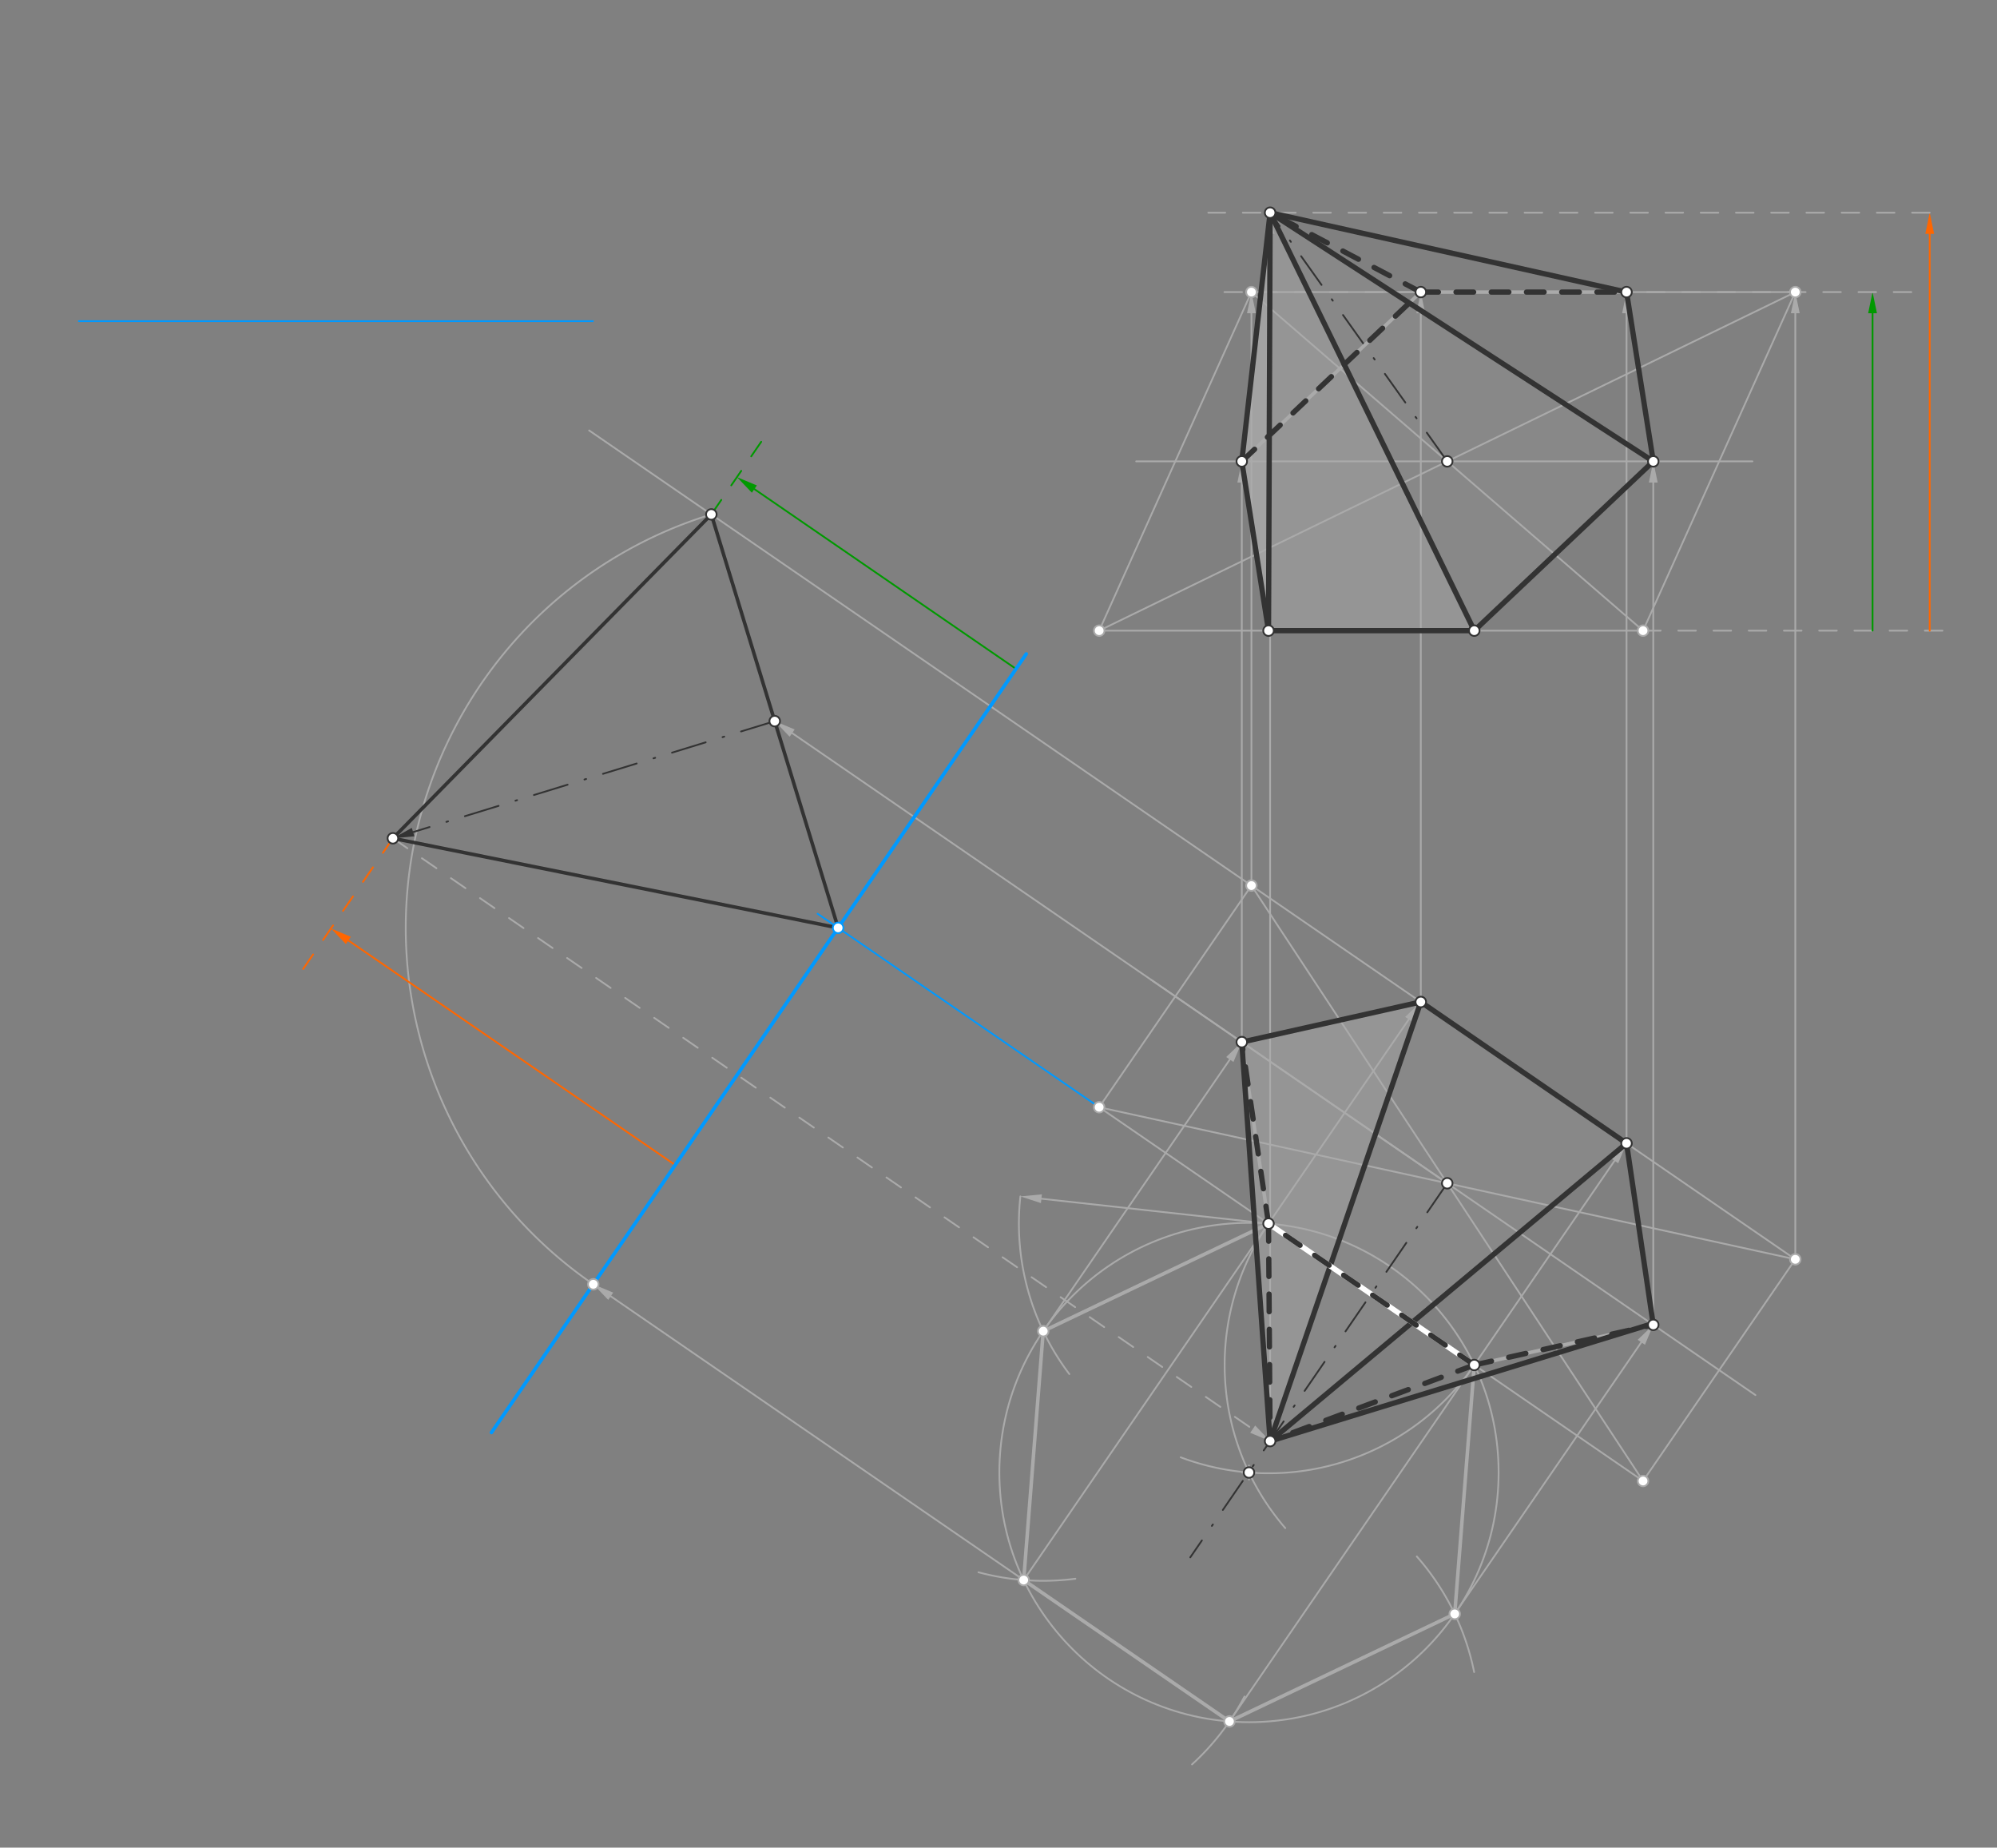 <svg xmlns="http://www.w3.org/2000/svg" class="svg--816" height="100%" preserveAspectRatio="xMidYMid meet" viewBox="0 0 1133.858 1048.819" width="100%"><rect x="0" y="0" width="1133.858" height="1048.819" fill="#808080" stroke="none"/><defs><marker id="marker-arrow" markerHeight="16" markerUnits="userSpaceOnUse" markerWidth="24" orient="auto-start-reverse" refX="24" refY="4" viewBox="0 0 24 8"><path d="M 0 0 L 24 4 L 0 8 z" stroke="inherit"></path></marker></defs><g class="aux-layer--949"><g class="element--733"><g fill="#aaaaaa" opacity="0.5"><path d="M 705.064 591.558 L 806.698 568.772 L 721.151 818.07 L 705.064 591.558 Z" stroke="none"></path></g></g><g class="element--733"><g fill="#aaaaaa" opacity="0.2"><path d="M 806.698 568.772 L 923.517 649.031 L 721.151 818.07 L 806.698 568.772 Z" stroke="none"></path></g></g><g class="element--733"><g fill="#aaaaaa" opacity="0.2"><path d="M 837.066 358 L 938.7 261.906 L 721.151 120.74 L 837.066 358 Z" stroke="none"></path></g></g><g class="element--733"><g fill="#aaaaaa" opacity="0.5"><path d="M 837.066 358 L 720.247 358 L 721.151 120.74 L 837.066 358 Z" stroke="none"></path></g></g><g class="element--733"><g fill="#aaaaaa" opacity="0.8"><path d="M 720.247 358 L 705.064 261.906 L 721.151 120.74 L 720.247 358 Z" stroke="none"></path></g></g><g class="element--733"><line stroke="#aaaaaa" stroke-dasharray="none" stroke-linecap="round" stroke-width="1" x1="624.087" x2="710.538" y1="628.537" y2="502.706"></line></g><g class="element--733"><line stroke="#aaaaaa" stroke-dasharray="none" stroke-linecap="round" stroke-width="1" x1="710.538" x2="1019.339" y1="502.706" y2="714.865"></line></g><g class="element--733"><line stroke="#aaaaaa" stroke-dasharray="none" stroke-linecap="round" stroke-width="1" x1="1019.339" x2="932.888" y1="714.865" y2="840.696"></line></g><g class="element--733"><line stroke="#aaaaaa" stroke-dasharray="none" stroke-linecap="round" stroke-width="1" x1="932.888" x2="624.087" y1="840.696" y2="628.537"></line></g><g class="element--733"><line stroke="#aaaaaa" stroke-dasharray="none" stroke-linecap="round" stroke-width="1" x1="624.087" x2="932.888" y1="358" y2="358"></line></g><g class="element--733"><line stroke="#0099ff" stroke-dasharray="none" stroke-linecap="round" stroke-width="1" x1="44.8" x2="336.65" y1="182.3" y2="182.3"></line></g><g class="element--733"><line stroke="#0099ff" stroke-dasharray="none" stroke-linecap="round" stroke-width="1" x1="624.087" x2="464.2" y1="628.537" y2="518.687"></line></g><g class="element--733"><path d="M 837.066 774.862 A 141.732 141.732 0 0 1 670.38 827.273" fill="none" stroke="#aaaaaa" stroke-dasharray="none" stroke-linecap="round" stroke-width="1"></path></g><g class="element--733"><path d="M 720.247 694.603 A 141.732 141.732 0 0 0 729.755 867.449" fill="none" stroke="#aaaaaa" stroke-dasharray="none" stroke-linecap="round" stroke-width="1"></path></g><g class="element--733"><g class="center--a87"><line x1="705.15" y1="835.9" x2="713.15" y2="835.9" stroke="#aaaaaa" stroke-width="1" stroke-linecap="round"></line><line x1="709.15" y1="831.9" x2="709.15" y2="839.9" stroke="#aaaaaa" stroke-width="1" stroke-linecap="round"></line><circle class="hit--87b" cx="709.15" cy="835.9" r="4" stroke="none" fill="transparent"></circle></g><circle cx="709.15" cy="835.9" fill="none" r="141.732" stroke="#aaaaaa" stroke-dasharray="none" stroke-width="1"></circle></g><g class="element--733"><line stroke="#aaaaaa" stroke-dasharray="none" stroke-linecap="round" stroke-width="1" x1="720.247" x2="591.288" y1="694.603" y2="680.466"></line><path d="M579.359,679.158 l12,2.5 l0,-5 z" fill="#aaaaaa" stroke="#aaaaaa" stroke-width="0" transform="rotate(6.256, 579.359, 679.158)"></path></g><g class="element--733"><path d="M 579.359 679.158 A 141.732 141.732 0 0 0 607.15 780.026" fill="none" stroke="#aaaaaa" stroke-dasharray="none" stroke-linecap="round" stroke-width="1"></path></g><g class="element--733"><path d="M 555.56 892.52 A 141.732 141.732 0 0 0 610.578 896.194" fill="none" stroke="#aaaaaa" stroke-dasharray="none" stroke-linecap="round" stroke-width="1"></path></g><g class="element--733"><path d="M 706.592 963.071 A 141.732 141.732 0 0 1 676.824 1001.583" fill="none" stroke="#aaaaaa" stroke-dasharray="none" stroke-linecap="round" stroke-width="1"></path></g><g class="element--733"><path d="M 804.43 883.539 A 141.732 141.732 0 0 1 836.986 949.169" fill="none" stroke="#aaaaaa" stroke-dasharray="none" stroke-linecap="round" stroke-width="1"></path></g><g class="element--733"><line stroke="#aaaaaa" stroke-dasharray="none" stroke-linecap="round" stroke-width="1" x1="581.234" x2="346.75" y1="896.938" y2="735.837"></line><path d="M336.859,729.042 l12,2.5 l0,-5 z" fill="#aaaaaa" stroke="#aaaaaa" stroke-width="0" transform="rotate(34.491, 336.859, 729.042)"></path></g><g class="element--733"><line stroke="#aaaaaa" stroke-dasharray="none" stroke-linecap="round" stroke-width="1" x1="710.538" x2="334.5" y1="502.706" y2="244.352"></line></g><g class="element--733"><path d="M 336.859 729.042 A 245.488 245.488 0 0 1 403.874 292.015" fill="none" stroke="#aaaaaa" stroke-dasharray="none" stroke-linecap="round" stroke-width="1"></path></g><g class="element--733"><line stroke="#009900" stroke-dasharray="10" stroke-linecap="round" stroke-width="1" x1="403.874" x2="432.74" y1="292.015" y2="250"></line></g><g class="element--733"><line stroke="#009900" stroke-dasharray="none" stroke-linecap="round" stroke-width="1" x1="576.872" x2="428.313" y1="379.7" y2="277.634"></line><path d="M418.423,270.839 l12,2.5 l0,-5 z" fill="#009900" stroke="#009900" stroke-width="0" transform="rotate(34.491, 418.423, 270.839)"></path></g><g class="element--733"><line stroke="#aaaaaa" stroke-dasharray="10" stroke-linecap="round" stroke-width="1" x1="932.888" x2="1107.6" y1="358" y2="358"></line></g><g class="element--733"><line stroke="#009900" stroke-dasharray="none" stroke-linecap="round" stroke-width="1" x1="1063.2" x2="1063.2" y1="358" y2="177.811"></line><path d="M1063.2,165.811 l12,2.5 l0,-5 z" fill="#009900" stroke="#009900" stroke-width="0" transform="rotate(90, 1063.2, 165.811)"></path></g><g class="element--733"><line stroke="#aaaaaa" stroke-dasharray="10" stroke-linecap="round" stroke-width="1" x1="1085.2" x2="689.5" y1="165.811" y2="165.811"></line></g><g class="element--733"><line stroke="#aaaaaa" stroke-dasharray="none" stroke-linecap="round" stroke-width="1" x1="710.538" x2="710.538" y1="502.706" y2="177.811"></line><path d="M710.538,165.811 l12,2.5 l0,-5 z" fill="#aaaaaa" stroke="#aaaaaa" stroke-width="0" transform="rotate(90, 710.538, 165.811)"></path></g><g class="element--733"><line stroke="#aaaaaa" stroke-dasharray="none" stroke-linecap="round" stroke-width="1" x1="1019.339" x2="1019.339" y1="714.865" y2="177.811"></line><path d="M1019.339,165.811 l12,2.5 l0,-5 z" fill="#aaaaaa" stroke="#aaaaaa" stroke-width="0" transform="rotate(90, 1019.339, 165.811)"></path></g><g class="element--733"><line stroke="#aaaaaa" stroke-dasharray="none" stroke-linecap="round" stroke-width="1" x1="624.087" x2="710.538" y1="358" y2="165.811"></line></g><g class="element--733"><line stroke="#aaaaaa" stroke-dasharray="none" stroke-linecap="round" stroke-width="1" x1="710.538" x2="1019.339" y1="165.811" y2="165.811"></line></g><g class="element--733"><line stroke="#aaaaaa" stroke-dasharray="none" stroke-linecap="round" stroke-width="1" x1="1019.339" x2="932.888" y1="165.811" y2="358"></line></g><g class="element--733"><line stroke="#aaaaaa" stroke-dasharray="none" stroke-linecap="round" stroke-width="1" x1="581.234" x2="799.903" y1="896.938" y2="578.663"></line><path d="M806.698,568.772 l12,2.5 l0,-5 z" fill="#aaaaaa" stroke="#aaaaaa" stroke-width="0" transform="rotate(124.491, 806.698, 568.772)"></path></g><g class="element--733"><line stroke="#aaaaaa" stroke-dasharray="none" stroke-linecap="round" stroke-width="1" x1="698.053" x2="916.721" y1="977.197" y2="658.922"></line><path d="M923.517,649.031 l12,2.5 l0,-5 z" fill="#aaaaaa" stroke="#aaaaaa" stroke-width="0" transform="rotate(124.491, 923.517, 649.031)"></path></g><g class="element--733"><line stroke="#aaaaaa" stroke-dasharray="none" stroke-linecap="round" stroke-width="1" x1="624.087" x2="1019.339" y1="628.537" y2="714.865"></line></g><g class="element--733"><line stroke="#aaaaaa" stroke-dasharray="none" stroke-linecap="round" stroke-width="1" x1="710.538" x2="932.888" y1="502.706" y2="840.696"></line></g><g class="element--733"><line stroke="#aaaaaa" stroke-dasharray="none" stroke-linecap="round" stroke-width="1" x1="653.65" x2="996.7" y1="556.235" y2="791.925"></line></g><g class="element--733"><line stroke="#aaaaaa" stroke-dasharray="none" stroke-linecap="round" stroke-width="1" x1="592.332" x2="698.268" y1="755.641" y2="601.449"></line><path d="M705.064,591.558 l12,2.5 l0,-5 z" fill="#aaaaaa" stroke="#aaaaaa" stroke-width="0" transform="rotate(124.491, 705.064, 591.558)"></path></g><g class="element--733"><line stroke="#aaaaaa" stroke-dasharray="none" stroke-linecap="round" stroke-width="1" x1="825.968" x2="931.905" y1="916.159" y2="761.967"></line><path d="M938.7,752.076 l12,2.5 l0,-5 z" fill="#aaaaaa" stroke="#aaaaaa" stroke-width="0" transform="rotate(124.491, 938.7, 752.076)"></path></g><g class="element--733"><line stroke="#aaaaaa" stroke-dasharray="none" stroke-linecap="round" stroke-width="1" x1="806.698" x2="806.698" y1="568.772" y2="177.811"></line><path d="M806.698,165.811 l12,2.5 l0,-5 z" fill="#aaaaaa" stroke="#aaaaaa" stroke-width="0" transform="rotate(90, 806.698, 165.811)"></path></g><g class="element--733"><line stroke="#aaaaaa" stroke-dasharray="none" stroke-linecap="round" stroke-width="1" x1="923.517" x2="923.517" y1="649.031" y2="177.811"></line><path d="M923.517,165.811 l12,2.5 l0,-5 z" fill="#aaaaaa" stroke="#aaaaaa" stroke-width="0" transform="rotate(90, 923.517, 165.811)"></path></g><g class="element--733"><line stroke="#aaaaaa" stroke-dasharray="none" stroke-linecap="round" stroke-width="1" x1="624.087" x2="1019.339" y1="358" y2="165.811"></line></g><g class="element--733"><line stroke="#aaaaaa" stroke-dasharray="none" stroke-linecap="round" stroke-width="1" x1="710.538" x2="932.888" y1="165.811" y2="358"></line></g><g class="element--733"><line stroke="#aaaaaa" stroke-dasharray="none" stroke-linecap="round" stroke-width="1" x1="645.1" x2="995" y1="261.906" y2="261.906"></line></g><g class="element--733"><line stroke="#aaaaaa" stroke-dasharray="none" stroke-linecap="round" stroke-width="1" x1="705.064" x2="705.064" y1="591.558" y2="273.906"></line><path d="M705.064,261.906 l12,2.5 l0,-5 z" fill="#aaaaaa" stroke="#aaaaaa" stroke-width="0" transform="rotate(90, 705.064, 261.906)"></path></g><g class="element--733"><line stroke="#aaaaaa" stroke-dasharray="none" stroke-linecap="round" stroke-width="1" x1="938.7" x2="938.7" y1="752.076" y2="273.906"></line><path d="M938.7,261.906 l12,2.5 l0,-5 z" fill="#aaaaaa" stroke="#aaaaaa" stroke-width="0" transform="rotate(90, 938.7, 261.906)"></path></g><g class="element--733"><line stroke="#aaaaaa" stroke-dasharray="none" stroke-linecap="round" stroke-width="1" x1="821.713" x2="449.763" y1="671.701" y2="416.156"></line><path d="M439.873,409.361 l12,2.5 l0,-5 z" fill="#aaaaaa" stroke="#aaaaaa" stroke-width="0" transform="rotate(34.491, 439.873, 409.361)"></path></g><g class="element--733"><line stroke="#333333" stroke-dasharray="20, 10, 1, 10" stroke-linecap="round" stroke-width="1" x1="439.873" x2="234.546" y1="409.361" y2="472.35"></line><path d="M223.074,475.87 l12,2.5 l0,-5 z" fill="#333333" stroke="#333333" stroke-width="0" transform="rotate(342.945, 223.074, 475.87)"></path></g><g class="element--733"><line stroke="#333333" stroke-dasharray="20, 10, 1, 10" stroke-linecap="round" stroke-width="1" x1="821.713" x2="675.82" y1="671.701" y2="884.05"></line></g><g class="element--733"><line stroke="#aaaaaa" stroke-dasharray="10" stroke-linecap="round" stroke-width="1" x1="223.074" x2="711.26" y1="475.87" y2="811.275"></line><path d="M721.151,818.07 l12,2.5 l0,-5 z" fill="#aaaaaa" stroke="#aaaaaa" stroke-width="0" transform="rotate(214.491, 721.151, 818.07)"></path></g><g class="element--733"><line stroke="#ff6600" stroke-dasharray="10" stroke-linecap="round" stroke-width="1" x1="223.074" x2="170.7" y1="475.87" y2="552.1"></line></g><g class="element--733"><line stroke="#ff6600" stroke-dasharray="none" stroke-linecap="round" stroke-width="1" x1="383.366" x2="197.795" y1="661.35" y2="533.855"></line><path d="M187.904,527.059 l12,2.5 l0,-5 z" fill="#ff6600" stroke="#ff6600" stroke-width="0" transform="rotate(34.491, 187.904, 527.059)"></path></g><g class="element--733"><line stroke="#ff6600" stroke-dasharray="none" stroke-linecap="round" stroke-width="1" x1="1095.65" x2="1095.65" y1="358" y2="132.74"></line><path d="M1095.65,120.74 l12,2.5 l0,-5 z" fill="#ff6600" stroke="#ff6600" stroke-width="0" transform="rotate(90, 1095.65, 120.74)"></path></g><g class="element--733"><line stroke="#aaaaaa" stroke-dasharray="10" stroke-linecap="round" stroke-width="1" x1="1095.65" x2="686.05" y1="120.74" y2="120.74"></line></g><g class="element--733"><line stroke="#aaaaaa" stroke-dasharray="none" stroke-linecap="round" stroke-width="1" x1="721.151" x2="721.151" y1="818.07" y2="132.74"></line><path d="M721.151,120.74 l12,2.5 l0,-5 z" fill="#aaaaaa" stroke="#aaaaaa" stroke-width="0" transform="rotate(90, 721.151, 120.74)"></path></g><g class="element--733"><line stroke="#333333" stroke-dasharray="20, 10, 1, 10" stroke-linecap="round" stroke-width="1" x1="821.713" x2="721.151" y1="261.906" y2="120.74"></line></g></g><g class="main-layer--75a"><g class="element--733"><line stroke="#333333" stroke-dasharray="none" stroke-linecap="round" stroke-width="2" x1="720.247" x2="837.066" y1="694.603" y2="774.862"></line></g><g class="element--733"><line stroke="#333333" stroke-dasharray="none" stroke-linecap="round" stroke-width="2" x1="720.247" x2="837.066" y1="358" y2="358"></line></g><g class="element--733"><line stroke="#0099ff" stroke-dasharray="none" stroke-linecap="round" stroke-width="2" x1="582.712" x2="279.039" y1="371.2" y2="813.2"></line></g><g class="element--733"><line stroke="#aaaaaa" stroke-dasharray="none" stroke-linecap="round" stroke-width="2" x1="720.247" x2="592.332" y1="694.603" y2="755.641"></line></g><g class="element--733"><line stroke="#aaaaaa" stroke-dasharray="none" stroke-linecap="round" stroke-width="2" x1="592.332" x2="581.234" y1="755.641" y2="896.938"></line></g><g class="element--733"><line stroke="#aaaaaa" stroke-dasharray="none" stroke-linecap="round" stroke-width="2" x1="581.234" x2="698.053" y1="896.938" y2="977.197"></line></g><g class="element--733"><line stroke="#aaaaaa" stroke-dasharray="none" stroke-linecap="round" stroke-width="2" x1="698.053" x2="825.968" y1="977.197" y2="916.159"></line></g><g class="element--733"><line stroke="#aaaaaa" stroke-dasharray="none" stroke-linecap="round" stroke-width="2" x1="825.968" x2="837.066" y1="916.159" y2="774.862"></line></g><g class="element--733"><line stroke="#333333" stroke-dasharray="none" stroke-linecap="round" stroke-width="2" x1="475.872" x2="403.874" y1="526.707" y2="292.015"></line></g><g class="element--733"><line stroke="#aaaaaa" stroke-dasharray="none" stroke-linecap="round" stroke-width="2" x1="720.247" x2="705.064" y1="694.603" y2="591.558"></line></g><g class="element--733"><line stroke="#aaaaaa" stroke-dasharray="none" stroke-linecap="round" stroke-width="2" x1="705.064" x2="806.698" y1="591.558" y2="568.772"></line></g><g class="element--733"><line stroke="#aaaaaa" stroke-dasharray="none" stroke-linecap="round" stroke-width="2" x1="806.698" x2="923.517" y1="568.772" y2="649.031"></line></g><g class="element--733"><line stroke="#aaaaaa" stroke-dasharray="none" stroke-linecap="round" stroke-width="2" x1="923.517" x2="938.7" y1="649.031" y2="752.076"></line></g><g class="element--733"><line stroke="#aaaaaa" stroke-dasharray="none" stroke-linecap="round" stroke-width="2" x1="938.7" x2="837.066" y1="752.076" y2="774.862"></line></g><g class="element--733"><line stroke="#aaaaaa" stroke-dasharray="none" stroke-linecap="round" stroke-width="2" x1="837.066" x2="938.7" y1="358" y2="261.906"></line></g><g class="element--733"><line stroke="#aaaaaa" stroke-dasharray="none" stroke-linecap="round" stroke-width="2" x1="938.7" x2="923.517" y1="261.906" y2="165.811"></line></g><g class="element--733"><line stroke="#aaaaaa" stroke-dasharray="none" stroke-linecap="round" stroke-width="2" x1="923.517" x2="806.698" y1="165.811" y2="165.811"></line></g><g class="element--733"><line stroke="#aaaaaa" stroke-dasharray="none" stroke-linecap="round" stroke-width="2" x1="806.698" x2="705.064" y1="165.811" y2="261.906"></line></g><g class="element--733"><line stroke="#aaaaaa" stroke-dasharray="none" stroke-linecap="round" stroke-width="2" x1="705.064" x2="720.247" y1="261.906" y2="358"></line></g><g class="element--733"><line stroke="#333333" stroke-dasharray="none" stroke-linecap="round" stroke-width="2" x1="475.872" x2="223.074" y1="526.707" y2="475.87"></line></g><g class="element--733"><line stroke="#333333" stroke-dasharray="none" stroke-linecap="round" stroke-width="2" x1="223.074" x2="403.874" y1="475.87" y2="292.015"></line></g><g class="element--733"><line stroke="#333333" stroke-dasharray="none" stroke-linecap="round" stroke-width="3" x1="806.698" x2="923.517" y1="568.772" y2="649.031"></line></g><g class="element--733"><line stroke="#333333" stroke-dasharray="none" stroke-linecap="round" stroke-width="3" x1="923.517" x2="721.151" y1="649.031" y2="818.07"></line></g><g class="element--733"><line stroke="#333333" stroke-dasharray="none" stroke-linecap="round" stroke-width="3" x1="721.151" x2="806.698" y1="818.07" y2="568.772"></line></g><g class="element--733"><line stroke="#333333" stroke-dasharray="none" stroke-linecap="round" stroke-width="3" x1="806.698" x2="705.064" y1="568.772" y2="591.558"></line></g><g class="element--733"><line stroke="#333333" stroke-dasharray="none" stroke-linecap="round" stroke-width="3" x1="705.064" x2="721.151" y1="591.558" y2="818.07"></line></g><g class="element--733"><line stroke="#333333" stroke-dasharray="none" stroke-linecap="round" stroke-width="3" x1="923.517" x2="938.7" y1="649.031" y2="752.076"></line></g><g class="element--733"><line stroke="#333333" stroke-dasharray="none" stroke-linecap="round" stroke-width="3" x1="936.95" x2="721.151" y1="751.8" y2="818.07"></line></g><g class="element--733"><line stroke="#333333" stroke-dasharray="none" stroke-linecap="round" stroke-width="3" x1="837.066" x2="720.247" y1="358" y2="358"></line></g><g class="element--733"><line stroke="#333333" stroke-dasharray="none" stroke-linecap="round" stroke-width="3" x1="720.247" x2="721.151" y1="358" y2="120.74"></line></g><g class="element--733"><line stroke="#333333" stroke-dasharray="none" stroke-linecap="round" stroke-width="3" x1="721.151" x2="837.066" y1="120.74" y2="358"></line></g><g class="element--733"><line stroke="#333333" stroke-dasharray="none" stroke-linecap="round" stroke-width="3" x1="837.066" x2="938.7" y1="358" y2="261.906"></line></g><g class="element--733"><line stroke="#333333" stroke-dasharray="none" stroke-linecap="round" stroke-width="3" x1="938.7" x2="721.151" y1="261.906" y2="120.74"></line></g><g class="element--733"><line stroke="#333333" stroke-dasharray="none" stroke-linecap="round" stroke-width="3" x1="938.7" x2="923.517" y1="261.906" y2="165.811"></line></g><g class="element--733"><line stroke="#333333" stroke-dasharray="none" stroke-linecap="round" stroke-width="3" x1="923.517" x2="721.151" y1="165.811" y2="120.74"></line></g><g class="element--733"><line stroke="#333333" stroke-dasharray="none" stroke-linecap="round" stroke-width="3" x1="720.247" x2="705.064" y1="358" y2="261.906"></line></g><g class="element--733"><line stroke="#333333" stroke-dasharray="none" stroke-linecap="round" stroke-width="3" x1="705.064" x2="721.151" y1="261.906" y2="120.74"></line></g><g class="element--733"><line stroke="#ffffff" stroke-dasharray="none" stroke-linecap="round" stroke-width="3" x1="720.247" x2="837.066" y1="694.603" y2="774.862"></line></g><g class="element--733"><line stroke="#333333" stroke-dasharray="10" stroke-linecap="round" stroke-width="3" x1="837.066" x2="720.247" y1="774.862" y2="694.603"></line></g><g class="element--733"><line stroke="#333333" stroke-dasharray="10" stroke-linecap="round" stroke-width="3" x1="720.247" x2="705.064" y1="694.603" y2="591.558"></line></g><g class="element--733"><line stroke="#333333" stroke-dasharray="10" stroke-linecap="round" stroke-width="3" x1="837.066" x2="938.7" y1="774.862" y2="752.076"></line></g><g class="element--733"><line stroke="#333333" stroke-dasharray="10" stroke-linecap="round" stroke-width="3" x1="837.066" x2="721.151" y1="774.862" y2="818.07"></line></g><g class="element--733"><line stroke="#333333" stroke-dasharray="10" stroke-linecap="round" stroke-width="3" x1="720.247" x2="721.151" y1="694.603" y2="818.07"></line></g><g class="element--733"><line stroke="#333333" stroke-dasharray="10" stroke-linecap="round" stroke-width="3" x1="705.064" x2="806.698" y1="261.906" y2="165.811"></line></g><g class="element--733"><line stroke="#333333" stroke-dasharray="10" stroke-linecap="round" stroke-width="3" x1="806.698" x2="923.517" y1="165.811" y2="165.811"></line></g><g class="element--733"><line stroke="#333333" stroke-dasharray="10" stroke-linecap="round" stroke-width="3" x1="806.698" x2="721.151" y1="165.811" y2="120.74"></line></g><g class="element--733"><circle cx="720.247" cy="694.603" r="3" stroke="#333333" stroke-width="1" fill="#ffffff"></circle>}</g><g class="element--733"><circle cx="837.066" cy="774.862" r="3" stroke="#333333" stroke-width="1" fill="#ffffff"></circle>}</g><g class="element--733"><circle cx="624.087" cy="628.537" r="3" stroke="#aaaaaa" stroke-width="1" fill="#ffffff"></circle>}</g><g class="element--733"><circle cx="710.538" cy="502.706" r="3" stroke="#aaaaaa" stroke-width="1" fill="#ffffff"></circle>}</g><g class="element--733"><circle cx="1019.339" cy="714.865" r="3" stroke="#aaaaaa" stroke-width="1" fill="#ffffff"></circle>}</g><g class="element--733"><circle cx="932.888" cy="840.696" r="3" stroke="#aaaaaa" stroke-width="1" fill="#ffffff"></circle>}</g><g class="element--733"><circle cx="624.087" cy="358" r="3" stroke="#aaaaaa" stroke-width="1" fill="#ffffff"></circle>}</g><g class="element--733"><circle cx="932.888" cy="358" r="3" stroke="#aaaaaa" stroke-width="1" fill="#ffffff"></circle>}</g><g class="element--733"><circle cx="720.247" cy="358" r="3" stroke="#333333" stroke-width="1" fill="#ffffff"></circle>}</g><g class="element--733"><circle cx="837.066" cy="358" r="3" stroke="#333333" stroke-width="1" fill="#ffffff"></circle>}</g><g class="element--733"><circle cx="475.872" cy="526.707" r="3" stroke="#0099ff" stroke-width="1" fill="#ffffff"></circle>}</g><g class="element--733"><circle cx="709.15" cy="835.9" r="3" stroke="#333333" stroke-width="1" fill="#ffffff"></circle>}</g><g class="element--733"><circle cx="592.332" cy="755.641" r="3" stroke="#aaaaaa" stroke-width="1" fill="#ffffff"></circle>}</g><g class="element--733"><circle cx="581.234" cy="896.938" r="3" stroke="#aaaaaa" stroke-width="1" fill="#ffffff"></circle>}</g><g class="element--733"><circle cx="698.053" cy="977.197" r="3" stroke="#aaaaaa" stroke-width="1" fill="#ffffff"></circle>}</g><g class="element--733"><circle cx="825.968" cy="916.159" r="3" stroke="#aaaaaa" stroke-width="1" fill="#ffffff"></circle>}</g><g class="element--733"><circle cx="336.859" cy="729.042" r="3" stroke="#aaaaaa" stroke-width="1" fill="#ffffff"></circle>}</g><g class="element--733"><circle cx="403.874" cy="292.015" r="3" stroke="#333333" stroke-width="1" fill="#ffffff"></circle>}</g><g class="element--733"><circle cx="710.538" cy="165.811" r="3" stroke="#aaaaaa" stroke-width="1" fill="#ffffff"></circle>}</g><g class="element--733"><circle cx="1019.339" cy="165.811" r="3" stroke="#aaaaaa" stroke-width="1" fill="#ffffff"></circle>}</g><g class="element--733"><circle cx="806.698" cy="568.772" r="3" stroke="#333333" stroke-width="1" fill="#ffffff"></circle>}</g><g class="element--733"><circle cx="923.517" cy="649.031" r="3" stroke="#333333" stroke-width="1" fill="#ffffff"></circle>}</g><g class="element--733"><circle cx="705.064" cy="591.558" r="3" stroke="#333333" stroke-width="1" fill="#ffffff"></circle>}</g><g class="element--733"><circle cx="938.7" cy="752.076" r="3" stroke="#333333" stroke-width="1" fill="#ffffff"></circle>}</g><g class="element--733"><circle cx="806.698" cy="165.811" r="3" stroke="#333333" stroke-width="1" fill="#ffffff"></circle>}</g><g class="element--733"><circle cx="923.517" cy="165.811" r="3" stroke="#333333" stroke-width="1" fill="#ffffff"></circle>}</g><g class="element--733"><circle cx="705.064" cy="261.906" r="3" stroke="#333333" stroke-width="1" fill="#ffffff"></circle>}</g><g class="element--733"><circle cx="938.7" cy="261.906" r="3" stroke="#333333" stroke-width="1" fill="#ffffff"></circle>}</g><g class="element--733"><circle cx="821.713" cy="671.701" r="3" stroke="#333333" stroke-width="1" fill="#ffffff"></circle>}</g><g class="element--733"><circle cx="439.873" cy="409.361" r="3" stroke="#333333" stroke-width="1" fill="#ffffff"></circle>}</g><g class="element--733"><circle cx="223.074" cy="475.87" r="3" stroke="#333333" stroke-width="1" fill="#ffffff"></circle>}</g><g class="element--733"><circle cx="721.151" cy="818.07" r="3" stroke="#333333" stroke-width="1" fill="#ffffff"></circle>}</g><g class="element--733"><circle cx="721.151" cy="120.74" r="3" stroke="#333333" stroke-width="1" fill="#ffffff"></circle>}</g><g class="element--733"><circle cx="821.713" cy="261.906" r="3" stroke="#333333" stroke-width="1" fill="#ffffff"></circle>}</g></g><g class="snaps-layer--ac6"></g><g class="temp-layer--52d"></g></svg>